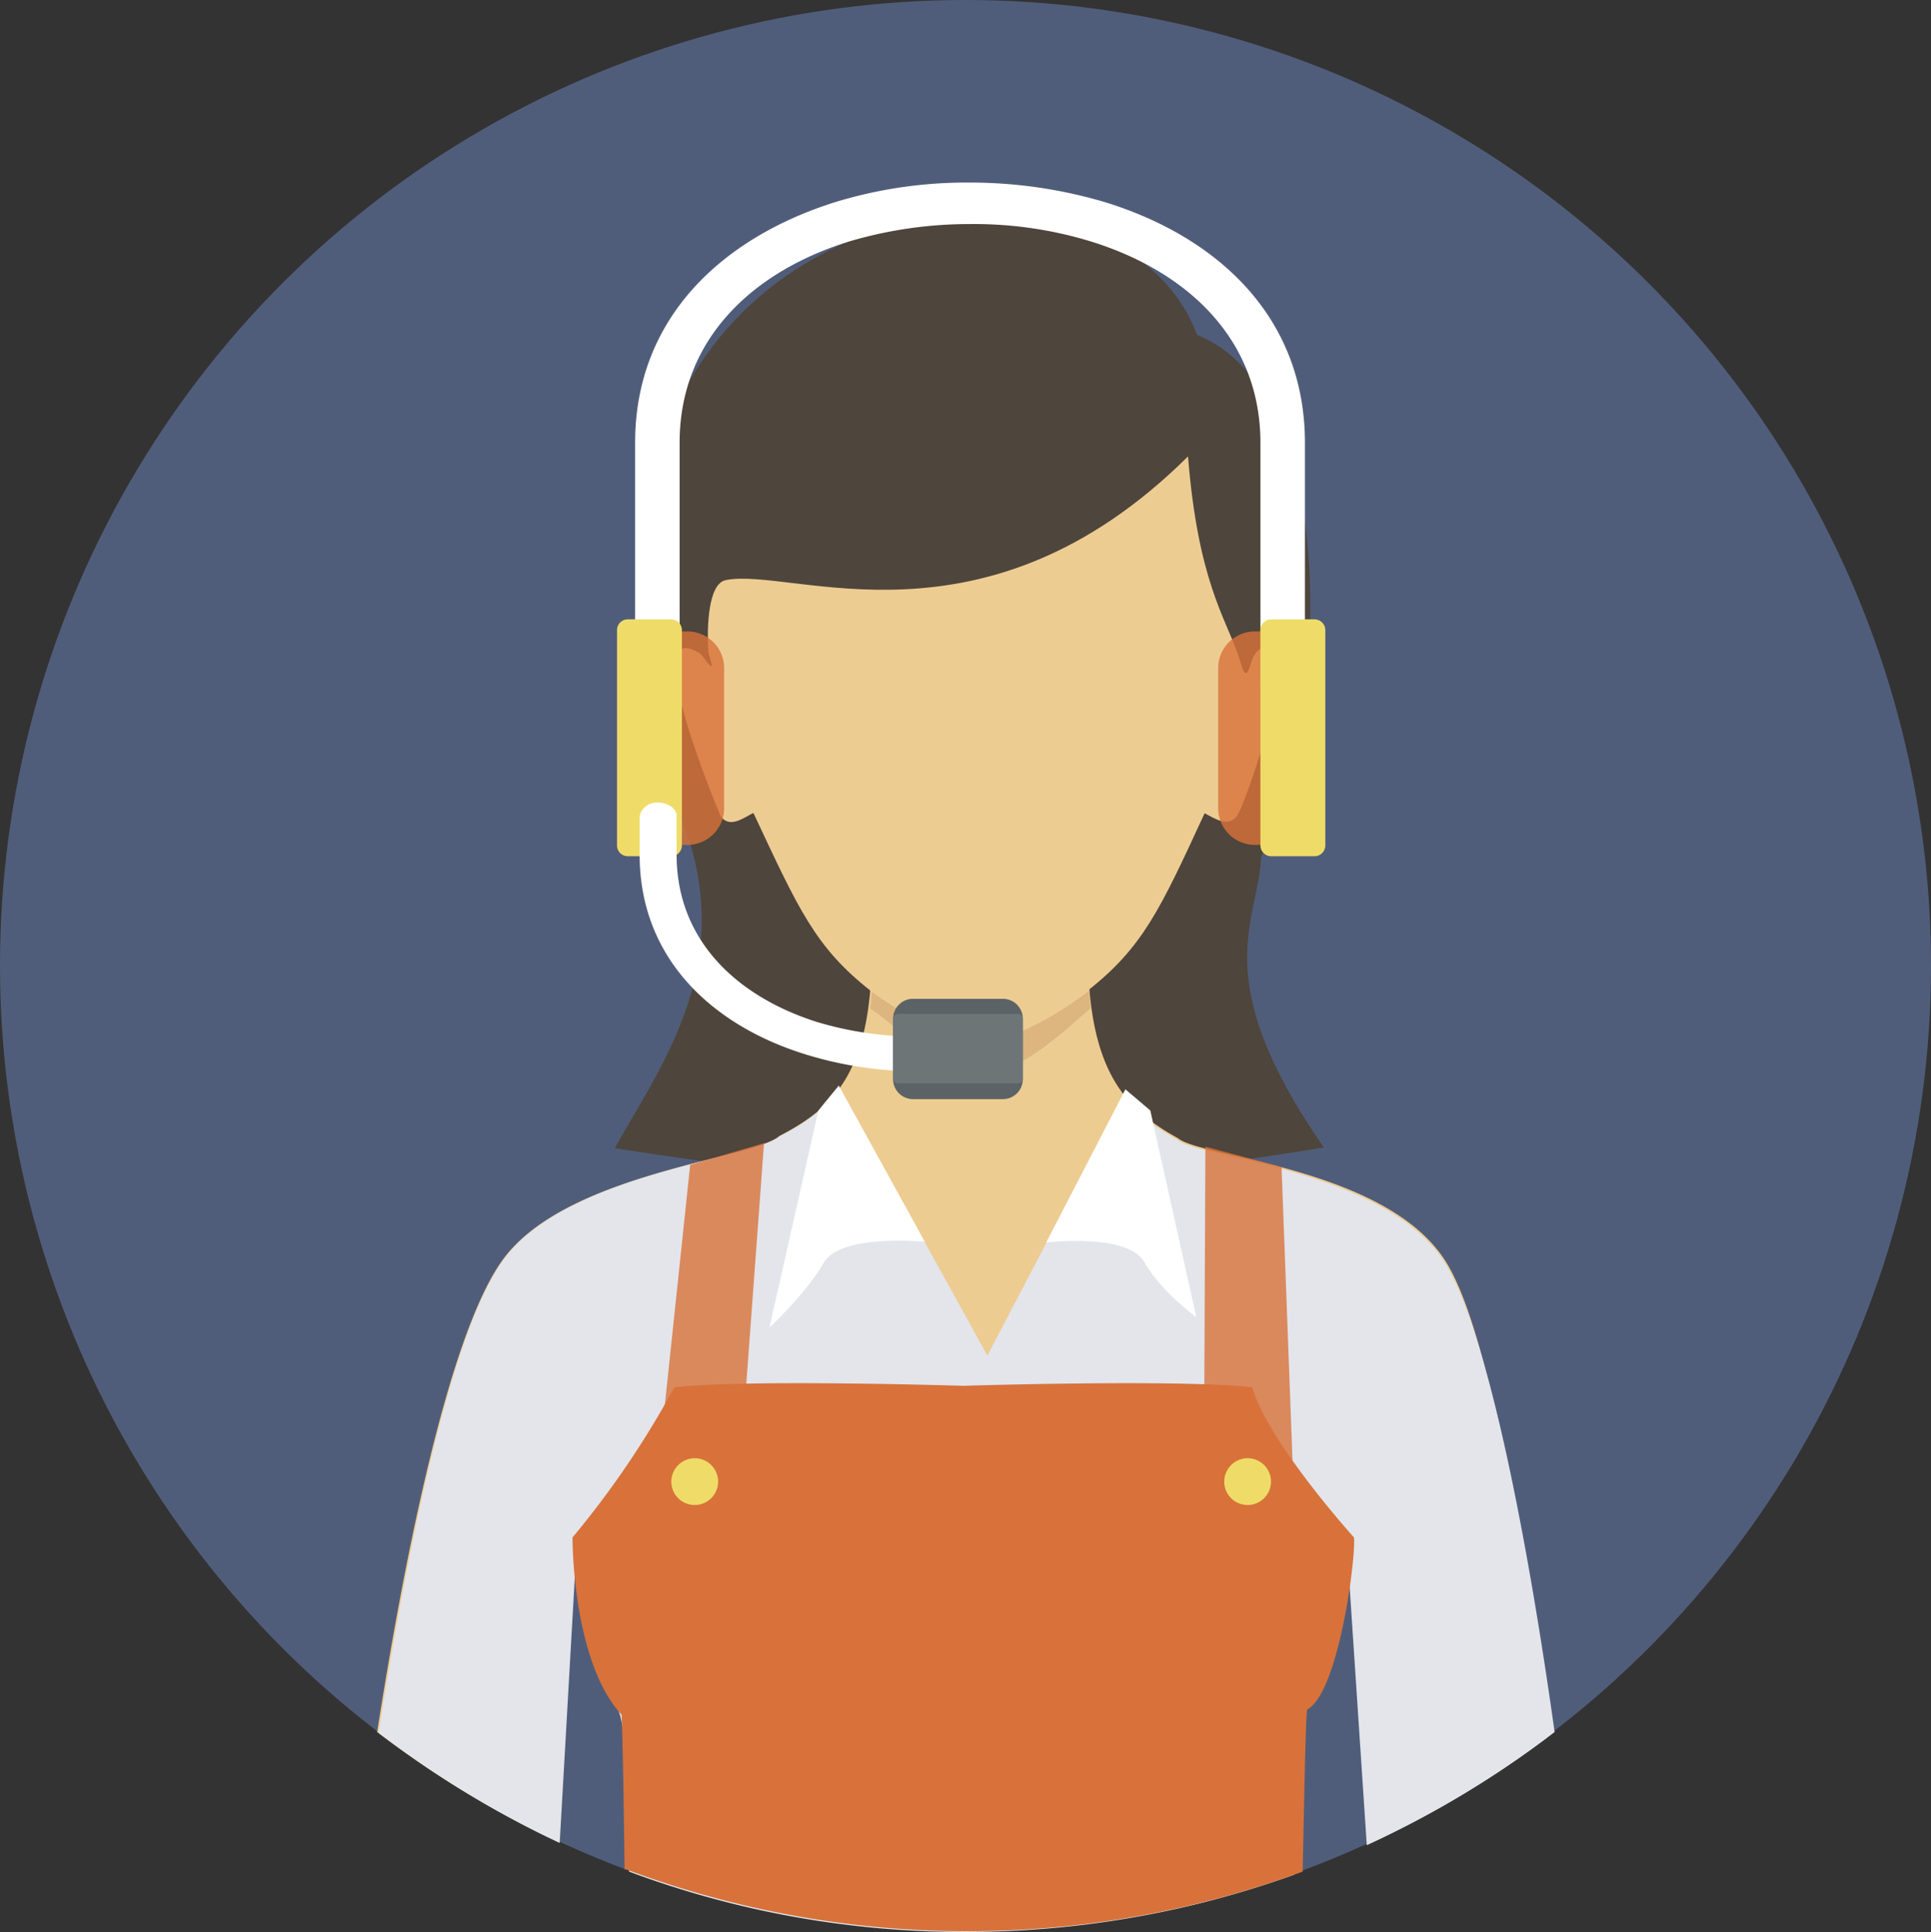 <svg xmlns="http://www.w3.org/2000/svg" viewBox="0 0 512 512.2"><rect x="0" y="0" width="512" height="512.2" fill="#333333" stroke="none"/><defs><style>.cls-1{fill:#505d7a;}.cls-2{fill:#4e453c;}.cls-3{fill:#edcc92;}.cls-4{fill:#e3e5eb;}.cls-5{fill:#dcb57f;}.cls-10,.cls-6{fill:#d8723a;}.cls-10,.cls-7{opacity:0.8;}.cls-8{fill:#efdc68;}.cls-9{fill:#fff;}.cls-11{fill:#5c6366;}.cls-12{fill:#6e7577;}</style></defs><title>Ресурс 22</title><g id="Слой_2" data-name="Слой 2"><g id="Support"><circle class="cls-1" cx="256" cy="256" r="256"/><path class="cls-2" d="M163,304.4c13.8-24.6,35.8-53.2,13.6-96.6C132.4,49,294.6,26.6,317.4,88.8c37,14.8,36.2,95.8,17,138.4-.8,17.4-14.6,32,16.6,77C268.4,318,220.4,313.4,163,304.4Z"/><path class="cls-3" d="M231,258.8c-1.4,27-11,35.4-24.4,42.4-6.8,6-54.8,9.6-72.4,31.6-15.2,19-27.4,82.8-34.2,126.4a265.58,265.58,0,0,0,45.6,28l7.4-79.6s5.4,39.4,10.4,44.8c2.8,3.2,3.6,21,3.8,38.4L188.4,503a252.17,252.17,0,0,0,67.8,9,258.56,258.56,0,0,0,64-8L343,490.8c.2-17.2-.2-34,3.8-38.4s10.4-44.8,10.4-44.8l6.2,81A254,254,0,0,0,410,460.8c-5-42-13.8-104.6-26.2-125.6-15.2-25.6-65.2-28.2-71.4-33.4-13-7.2-22.4-16.2-23.8-43.2,0,0-19.4,15-31.4,12.8-12-2.4-25.8-12.8-25.8-12.8Z"/><path class="cls-4" d="M222.8,288.4c-4.2,5.8-9.6,9.6-16,12.8-6.8,6-54.8,9.6-72.4,31.6-15.2,19-27.2,83-34,126.6a260.68,260.68,0,0,0,48,29.2l4.6-80.8s6.6,40.8,10.4,44.8c2.8,3,3.2,24.8,3.4,43.6a253.78,253.78,0,0,0,89.2,16A257,257,0,0,0,343.2,497c.2-18.8.6-41.4,3.4-44.4,3.8-4,10.4-44.8,10.4-44.8l5.4,81.4a261.49,261.49,0,0,0,49.8-30c-5.8-41.6-16.4-102.8-28.6-123.6-15.2-25.6-65.2-28.2-71.4-33.4-5.6-3.2-10.4-6.6-14.4-11.6l-36,68.8-39.2-71Z"/><path class="cls-5" d="M230.4,267.2c7,4.2,18.8,17.4,30,17.6,11,.2,26.6-16.2,28.8-17.4a38.84,38.84,0,0,1-.4-4.8l-.2.2h0c-.6.4-19.6,15.4-31.4,13-11.8-2.2-25-12.4-25.8-13l-.2-.2c-.2,1.6-.2,3.2-.4,4.6Z"/><path class="cls-3" d="M199.8,215.6c12,25.6,16.4,35.6,31.2,47.2,0,0,13.8,10.6,25.8,13s31.4-13,31.4-13c14.8-11.6,19.4-21.6,31.2-47.2,3,1.6,6,3.6,8.4,1,2.4-2.8,13.8-38.2,11.6-43-2-4.8-6.2-1.4-7,.4-.6.8-1.2,4.4-2,4.4s-1-1.6-2.2-5c-3.4-9.8-10.6-19.8-13.2-52.4-54.2,53.8-105,29.2-122.6,32.8-4.6,1-5,12.2-4.6,18.8,0,.8,1.2,3.8.8,4-.6,0-2.4-3-2.8-3.2-17.6-11.4,5,42.6,5.4,43.2,2.4,2.8,5.4.6,8.4-1Z"/><path class="cls-6" d="M165.6,495.6c-.2-18.2-.6-39.2-.8-41-13.2-14.4-13-47-13-47a243,243,0,0,0,27-39.8c18.8-2.2,76.6-.4,76.6-.4s57.6-1.8,76.6.4c4.4,14.8,27,39.8,27,39.8.6,4.8-4,41.2-12.4,45.6-.4,1.4-.8,24-1.2,43a258,258,0,0,1-179.4-.6Z"/><g class="cls-7"><path class="cls-6" d="M202.6,302.8l-7,95c-.2,3-4,6.8-13.6,6.6-9.6-.4-8.2-8.4-8.2-8.4l9.2-87.2,19.8-5.8Z"/><path class="cls-6" d="M319.6,304.2l-.4,92.4c0,3,4,7.8,13.8,7.4,9.6-.4,10-9,10-9l-3.2-85.6L319.6,304Z"/></g><path class="cls-8" d="M184.2,386.6a6.2,6.2,0,1,1-6.2,6.2A6.23,6.23,0,0,1,184.2,386.6Z"/><path class="cls-8" d="M330.8,386.6a6.2,6.2,0,1,1-6.2,6.2A6.23,6.23,0,0,1,330.8,386.6Z"/><path class="cls-9" d="M222.4,287.8l22.8,41.4s-22.4-2.2-26.8,5.6S204,352,204,352l13-57.6Z"/><path class="cls-9" d="M298.4,288.8l-21,40.6s21.6-2.6,26,5.2,13.8,14.6,13.8,14.6L305,294.4Z"/><path class="cls-9" d="M346,117.4v63.8H334.2V117.4c0-27.8-19.8-45.6-45-53.4a105.87,105.87,0,0,0-32-4.6,112.52,112.52,0,0,0-32,4.6c-25.2,7.8-45,25.6-45,53.4v63.8H168.4V117.4c0-33.2,23.2-54.4,53-63.8a119.3,119.3,0,0,1,35.8-5.2A126,126,0,0,1,293,53.6C322.8,62.8,346,84,346,117.4Z"/><path class="cls-10" d="M182.4,167.4h-5.6a9.73,9.73,0,0,0-9.6,9.6v37.4a9.73,9.73,0,0,0,9.6,9.6h5.6a9.73,9.73,0,0,0,9.6-9.6V177A9.73,9.73,0,0,0,182.4,167.4Z"/><path class="cls-8" d="M178,164.2H166.4a2.86,2.86,0,0,0-2.8,2.8v57.2a2.86,2.86,0,0,0,2.8,2.8H178a2.86,2.86,0,0,0,2.8-2.8V167A2.86,2.86,0,0,0,178,164.2Z"/><path class="cls-10" d="M332.6,167.4h5.6a9.73,9.73,0,0,1,9.6,9.6v37.4a9.73,9.73,0,0,1-9.6,9.6h-5.6a9.73,9.73,0,0,1-9.6-9.6V177A9.73,9.73,0,0,1,332.6,167.4Z"/><path class="cls-8" d="M337,164.2h11.6a2.86,2.86,0,0,1,2.8,2.8v57.2a2.86,2.86,0,0,1-2.8,2.8H337a2.86,2.86,0,0,1-2.8-2.8V167A2.86,2.86,0,0,1,337,164.2Z"/><path class="cls-9" d="M241.6,274.8a91.81,91.81,0,0,1-24.8-3.8c-21-6.6-37.4-21.4-37.4-44.4V216.4c.2-3.8-8.4-5.8-9.8,0v10.2c0,27.6,19.4,45.4,44.2,53a99.94,99.94,0,0,0,28,4.4v-9Z"/><path class="cls-11" d="M242,264.8h24a5.29,5.29,0,0,1,5.2,5.2v16.2a5.29,5.29,0,0,1-5.2,5.2H242a5.29,5.29,0,0,1-5.2-5.2V270A5.29,5.29,0,0,1,242,264.8Z"/><path class="cls-12" d="M238,268.8h32a1.29,1.29,0,0,1,1.2,1.2v16a1.29,1.29,0,0,1-1.2,1.2H238a1.29,1.29,0,0,1-1.2-1.2V270A1.29,1.29,0,0,1,238,268.8Z"/></g></g></svg>